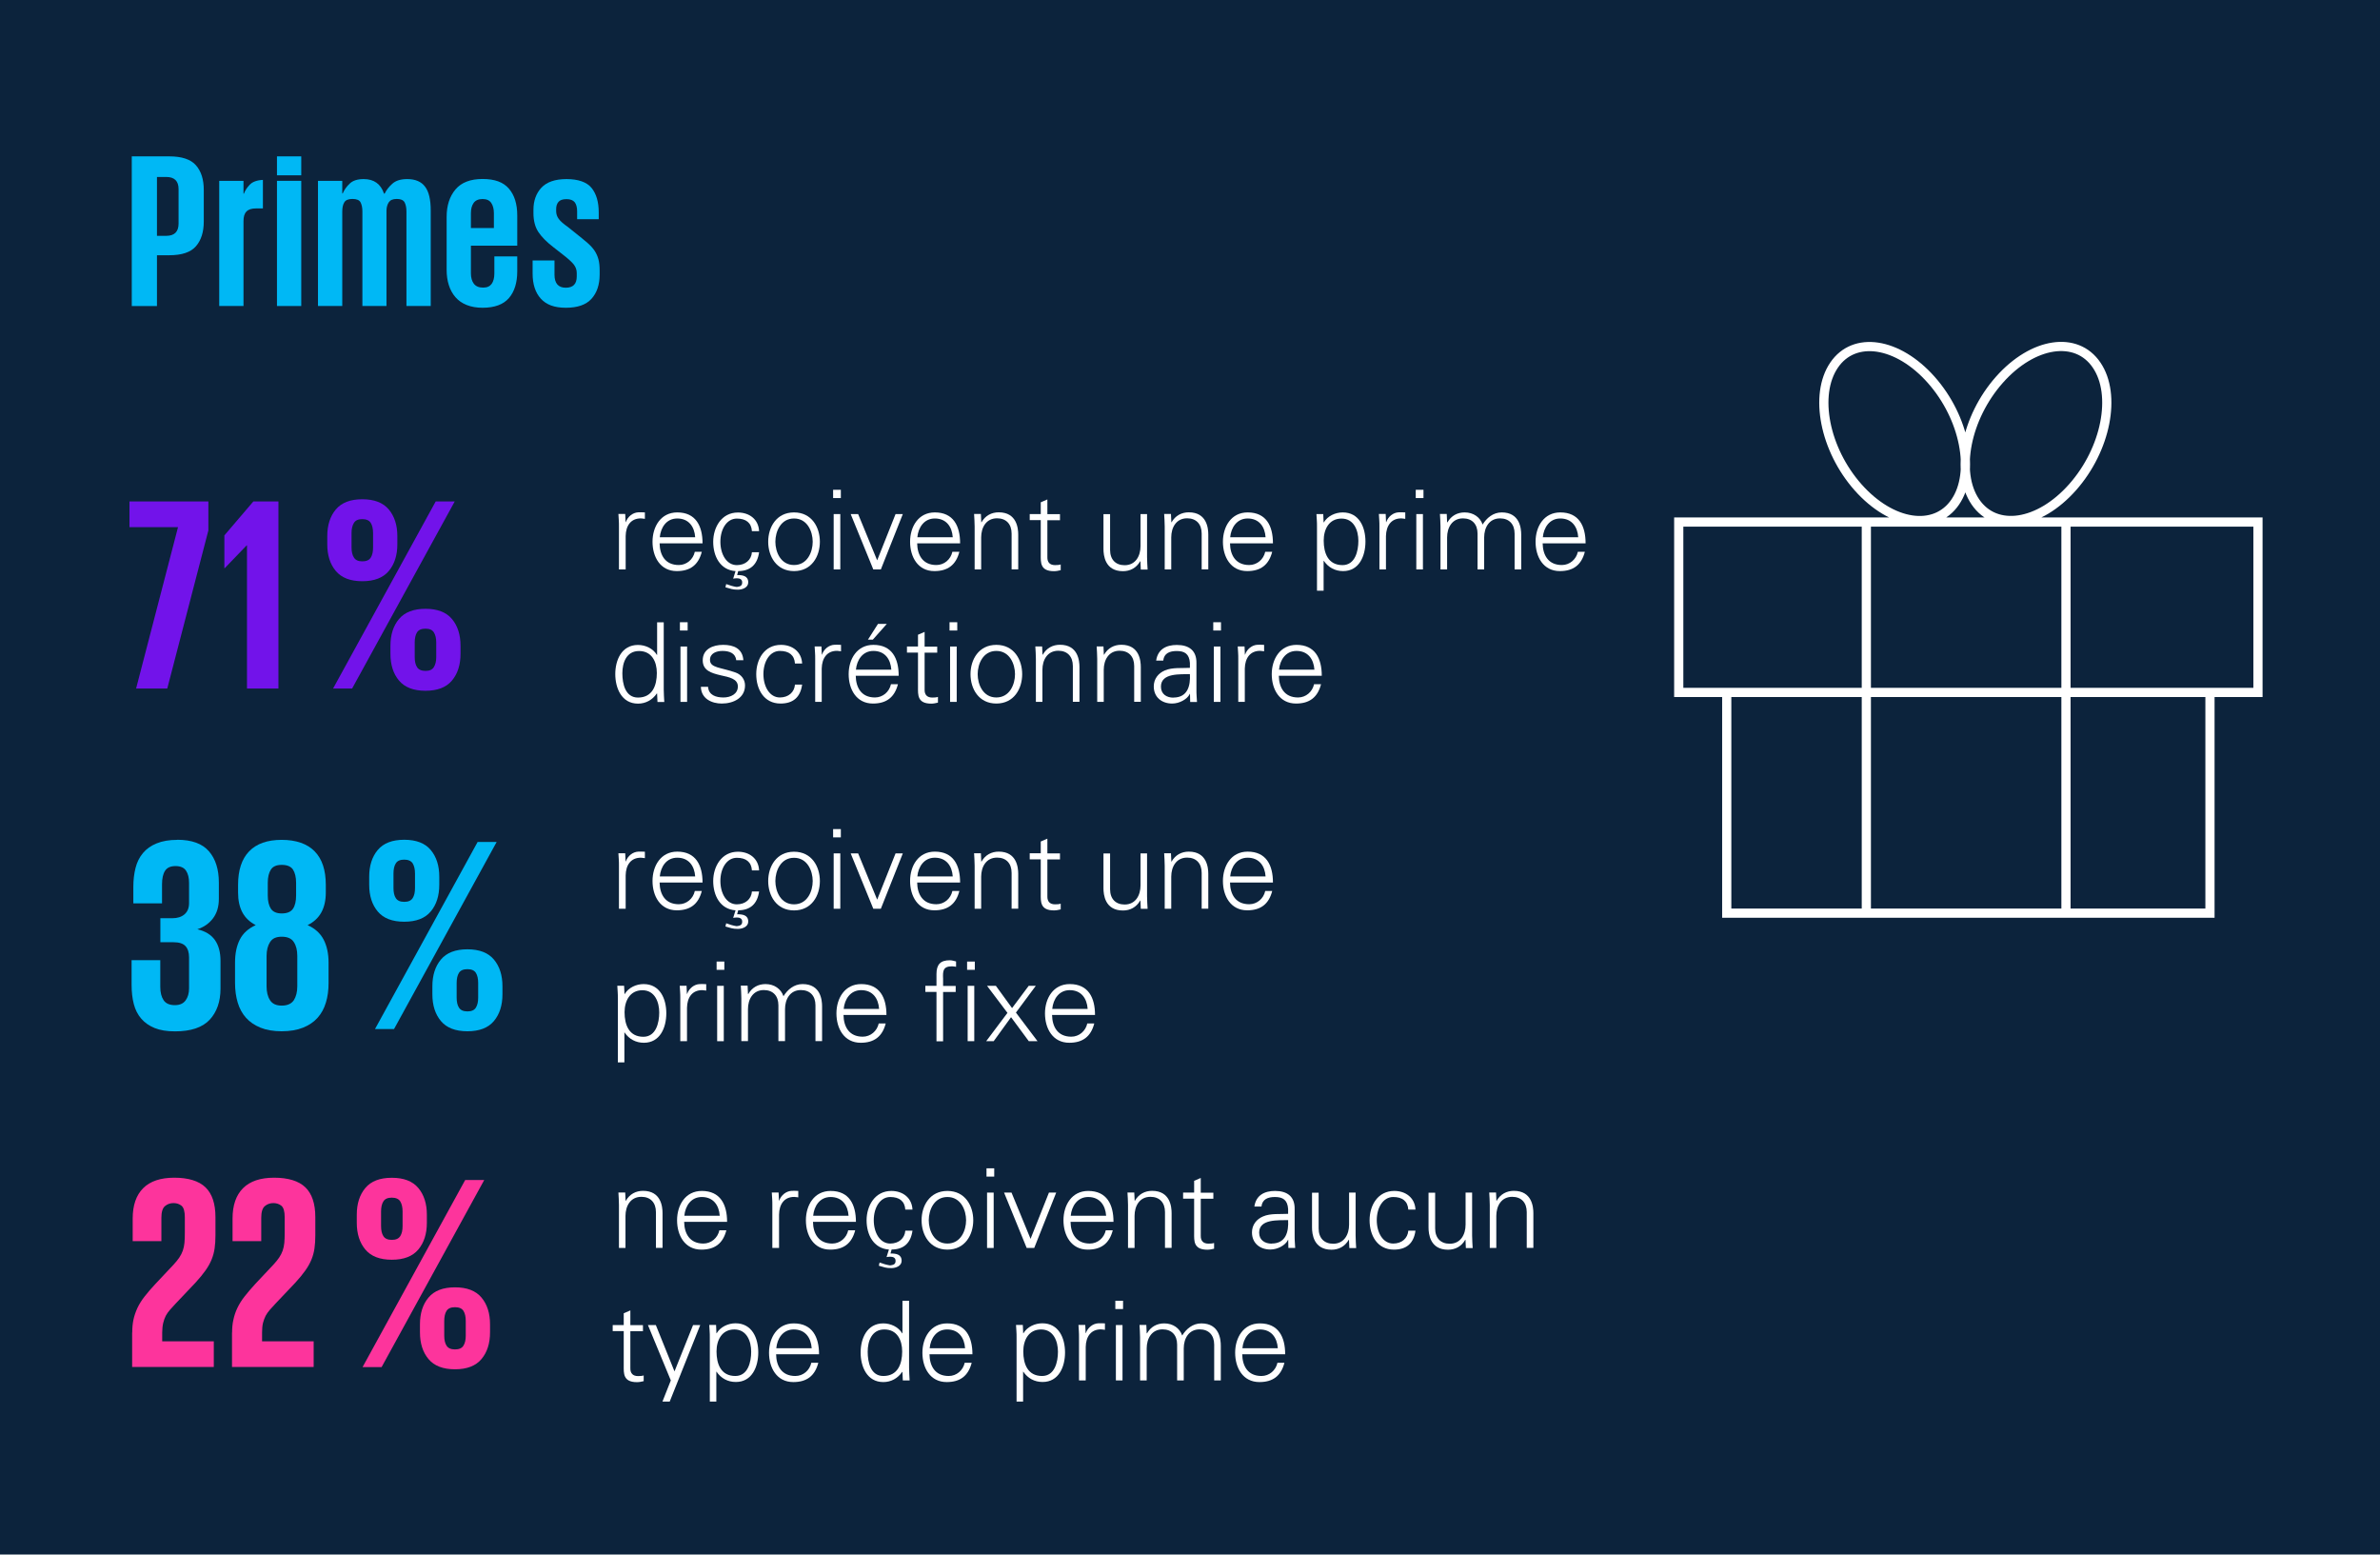 <?xml version="1.0" encoding="UTF-8"?><svg id="Layer_1" xmlns="http://www.w3.org/2000/svg" viewBox="0 0 258.82 169.01"><defs><style>.cls-1{fill:#fff;}.cls-2{fill:none;stroke:#fff;stroke-miterlimit:10;}.cls-3{fill:#00b8f5;}.cls-4{fill:#fd349c;}.cls-5{fill:#7213ea;}.cls-6{fill:#0c233c;}</style></defs><rect class="cls-6" x="-6.51" y="-3.57" width="271.85" height="176.82"/><path class="cls-3" d="m14.33,17h4.06c1.38,0,2.35.32,2.92.97.57.65.85,1.54.85,2.68v3.43c0,1.14-.28,2.03-.85,2.69-.57.66-1.54.98-2.92.98h-1.32v5.52h-2.74v-16.27Zm2.74,2.23v6.41h1.01c.9,0,1.34-.45,1.34-1.34v-3.74c0-.88-.45-1.32-1.34-1.32h-1.01Z"/><path class="cls-3" d="m28.58,22.66h-.74c-.48,0-.83.11-1.04.34-.22.22-.32.57-.32,1.03v9.24h-2.64v-13.61h2.64v1.39h.05c.11-.32.32-.64.62-.96.3-.32.78-.5,1.44-.53v3.1Z"/><path class="cls-3" d="m30.12,17h2.64v2.06h-2.64v-2.06Zm0,2.66h2.64v13.61h-2.64v-13.61Z"/><path class="cls-3" d="m39.41,23c0-.42-.07-.75-.2-1s-.43-.37-.88-.37-.74.12-.89.37-.22.58-.22,1v10.27h-2.64v-13.61h2.64v1.37h.05c.16-.38.41-.74.76-1.07.34-.33.85-.49,1.52-.49,1.12,0,1.86.53,2.21,1.58h.07c.18-.38.46-.74.84-1.08.38-.34.92-.5,1.61-.5.88,0,1.53.27,1.94.82.42.54.62,1.41.62,2.59v10.39h-2.64v-10.27c0-.42-.07-.75-.2-1-.14-.25-.42-.37-.85-.37s-.7.12-.86.35c-.16.23-.25.53-.26.9v10.39h-2.62v-10.27Z"/><path class="cls-3" d="m56.25,27.89v1.61c0,1.23-.3,2.2-.9,2.9-.6.7-1.56,1.06-2.87,1.06-.66,0-1.23-.1-1.73-.3-.5-.2-.9-.48-1.22-.85-.32-.37-.56-.8-.72-1.31-.16-.5-.24-1.06-.24-1.67v-5.74c0-1.23.32-2.23.96-2.99.64-.76,1.62-1.14,2.95-1.14s2.27.35,2.87,1.06c.6.7.9,1.67.9,2.9v3.29h-5.04v3.02c0,.46.11.84.32,1.12.22.28.55.42,1,.42s.74-.14.94-.41c.19-.27.29-.65.29-1.13v-1.85h2.5Zm-5.04-3.1h2.5v-1.61c0-.46-.1-.84-.29-1.12-.19-.28-.5-.42-.94-.42s-.77.14-.97.42c-.2.28-.3.65-.3,1.12v1.61Z"/><path class="cls-3" d="m65.21,29.86c0,1.1-.3,1.98-.89,2.63-.59.65-1.52.97-2.78.97s-2.12-.33-2.72-.98c-.6-.66-.9-1.57-.9-2.74v-1.42h2.38v1.54c0,.94.41,1.42,1.22,1.42s1.2-.41,1.2-1.22v-.38c0-.34-.11-.64-.32-.92-.22-.28-.63-.65-1.24-1.12l-1.01-.79c-.7-.54-1.24-1.08-1.6-1.62s-.54-1.23-.54-2.08v-.34c0-.98.29-1.78.86-2.4.58-.62,1.49-.94,2.74-.94s2.2.32,2.72.96c.52.64.78,1.53.78,2.66v.74h-2.35v-.86c0-.43-.09-.76-.26-.98-.18-.22-.47-.34-.89-.34s-.71.1-.88.3c-.17.2-.25.46-.25.78v.22c0,.32.1.61.29.86.19.26.52.54.98.86l.96.77c.46.37.86.69,1.18.97.32.28.58.56.77.85.19.29.33.6.42.94.09.34.13.74.13,1.2v.46Z"/><path class="cls-5" d="m14.08,54.52h8.58v3.15l-4.47,17.19h-3.39l4.56-17.55h-5.28v-2.79Z"/><path class="cls-5" d="m30.28,54.52v20.34h-3.42v-15.57h-.03l-2.4,2.49h-.03v-3.57l3.15-3.69h2.73Z"/><path class="cls-5" d="m39.4,63.19c-1.3,0-2.26-.37-2.88-1.11-.62-.74-.93-1.71-.93-2.91v-.87c0-1.2.31-2.17.93-2.91.62-.74,1.58-1.11,2.88-1.11s2.26.37,2.88,1.11c.62.74.93,1.71.93,2.91v.87c0,1.2-.31,2.17-.93,2.91-.62.74-1.58,1.11-2.88,1.11Zm10.05-8.67l-11.16,20.34h-2.07l11.16-20.34h2.07Zm-10.05,6.51c.44,0,.75-.13.92-.41.17-.27.25-.63.25-1.09v-1.59c0-.46-.09-.83-.25-1.09-.17-.27-.48-.41-.92-.41s-.74.13-.91.41c-.17.27-.26.63-.26,1.09v1.59c0,.46.09.83.26,1.09.17.27.47.41.91.41Zm6.87,14.07c-1.3,0-2.26-.37-2.88-1.11-.62-.74-.93-1.71-.93-2.91v-.87c0-1.2.31-2.17.93-2.91.62-.74,1.58-1.11,2.88-1.11s2.26.37,2.88,1.11c.62.74.93,1.71.93,2.91v.87c0,1.2-.31,2.17-.93,2.91-.62.74-1.58,1.11-2.88,1.11Zm0-2.16c.44,0,.74-.13.91-.41.17-.27.26-.63.26-1.09v-1.59c0-.46-.09-.83-.26-1.1-.17-.27-.47-.4-.91-.4s-.75.13-.92.4c-.17.27-.25.64-.25,1.1v1.59c0,.46.08.83.25,1.09.17.27.48.41.92.41Z"/><path class="cls-3" d="m19.27,91.3c1.58,0,2.73.42,3.45,1.25s1.08,1.96,1.08,3.41v1.77c0,.86-.22,1.57-.65,2.13-.43.56-1,.95-1.69,1.17.86.2,1.5.59,1.91,1.17.41.58.61,1.34.61,2.28v3c0,1.42-.4,2.55-1.18,3.39-.79.84-2.04,1.26-3.77,1.26-.88,0-1.62-.12-2.21-.36s-1.08-.58-1.46-1.02c-.38-.44-.65-.97-.81-1.59-.16-.62-.24-1.32-.24-2.1v-2.67h3.12v2.91c0,.6.12,1.08.36,1.44.24.36.65.54,1.23.54.52,0,.91-.17,1.16-.51.25-.34.38-.78.38-1.32v-3.36c0-.54-.13-.95-.39-1.23-.26-.28-.69-.42-1.29-.42h-1.44v-2.61h1.29c.56,0,1-.14,1.33-.42.33-.28.5-.69.5-1.23v-2.19c0-.56-.11-1-.33-1.33s-.6-.5-1.14-.5-.92.17-1.14.51c-.22.34-.33.83-.33,1.47v2.07h-3.12v-1.8c0-.74.08-1.42.24-2.05.16-.63.43-1.17.81-1.62s.87-.8,1.49-1.05c.61-.25,1.35-.38,2.23-.38Z"/><path class="cls-3" d="m30.64,112.12c-.9,0-1.67-.13-2.31-.39s-1.17-.62-1.58-1.08c-.41-.46-.71-1.01-.9-1.65-.19-.64-.29-1.35-.29-2.13v-2.22c0-.98.17-1.81.52-2.5.35-.69.93-1.21,1.73-1.57-.66-.34-1.15-.81-1.46-1.4-.31-.59-.46-1.3-.46-2.14v-.84c0-1.6.4-2.81,1.2-3.64.8-.83,1.98-1.25,3.54-1.25s2.78.42,3.59,1.25c.81.83,1.21,2.04,1.21,3.64v.84c0,1.72-.66,2.9-1.98,3.54.8.36,1.38.88,1.74,1.57.36.69.54,1.53.54,2.5v2.22c0,.78-.09,1.49-.29,2.13-.19.64-.49,1.19-.9,1.65-.41.46-.94.82-1.59,1.08-.65.26-1.43.39-2.33.39Zm0-2.79c.62,0,1.05-.2,1.31-.58.25-.39.38-.9.38-1.52v-3.3c0-.62-.12-1.12-.38-1.51-.25-.39-.69-.58-1.31-.58s-1.02.19-1.27.58c-.25.39-.38.9-.38,1.51v3.3c0,.62.12,1.12.38,1.52.25.39.67.58,1.27.58Zm0-10.02c.58,0,.99-.17,1.22-.51.23-.34.34-.82.34-1.44v-1.38c0-.62-.12-1.1-.34-1.44-.23-.34-.64-.51-1.22-.51s-.96.17-1.18.51-.34.82-.34,1.44v1.38c0,.62.12,1.1.34,1.44.23.34.62.51,1.18.51Z"/><path class="cls-3" d="m43.96,100.21c-1.3,0-2.26-.37-2.88-1.11-.62-.74-.93-1.71-.93-2.91v-.87c0-1.2.31-2.17.93-2.91.62-.74,1.58-1.11,2.88-1.11s2.26.37,2.88,1.11.93,1.71.93,2.91v.87c0,1.2-.31,2.17-.93,2.91-.62.74-1.58,1.11-2.88,1.11Zm10.05-8.67l-11.16,20.34h-2.07l11.16-20.34h2.07Zm-10.05,6.51c.44,0,.74-.13.92-.41.17-.27.25-.63.25-1.09v-1.59c0-.46-.09-.83-.25-1.09-.17-.27-.48-.41-.92-.41s-.75.13-.92.41c-.17.27-.25.63-.25,1.09v1.59c0,.46.08.83.25,1.09.17.27.47.41.92.41Zm6.87,14.07c-1.3,0-2.26-.37-2.88-1.11-.62-.74-.93-1.71-.93-2.91v-.87c0-1.2.31-2.17.93-2.91.62-.74,1.58-1.11,2.88-1.11s2.26.37,2.88,1.11c.62.74.93,1.71.93,2.91v.87c0,1.2-.31,2.17-.93,2.91-.62.74-1.58,1.11-2.88,1.11Zm0-2.16c.44,0,.75-.13.92-.41.17-.27.25-.63.25-1.09v-1.59c0-.46-.08-.83-.25-1.1-.17-.27-.48-.4-.92-.4s-.75.13-.92.4c-.17.27-.25.64-.25,1.1v1.59c0,.46.08.83.25,1.09.17.27.47.41.92.41Z"/><path class="cls-4" d="m14.38,144.88c0-.5.04-.96.13-1.39.09-.43.24-.86.43-1.28.2-.42.46-.84.79-1.26s.72-.88,1.19-1.38l1.92-2.04c.28-.3.5-.57.66-.81s.29-.49.38-.75c.09-.26.15-.54.18-.85.03-.31.04-.68.04-1.1v-1.68c0-.64-.12-1.05-.36-1.25-.24-.19-.53-.29-.87-.29-.36,0-.67.11-.93.33-.26.22-.39.64-.39,1.26v2.55h-3.12v-2.46c0-1.44.38-2.54,1.14-3.3s1.89-1.14,3.39-1.14,2.67.35,3.39,1.05c.72.7,1.08,1.78,1.08,3.24v1.98c0,.52-.03.99-.09,1.41s-.17.83-.33,1.22c-.16.39-.38.79-.66,1.18-.28.4-.64.84-1.08,1.32l-2.19,2.31c-.22.24-.42.46-.6.66-.18.2-.33.42-.45.64-.12.23-.21.49-.28.78-.07.29-.11.64-.11,1.04v.96h5.61v2.79h-8.88v-3.75Z"/><path class="cls-4" d="m25.24,144.88c0-.5.04-.96.14-1.39.09-.43.23-.86.43-1.28s.46-.84.79-1.26.72-.88,1.18-1.38l1.92-2.04c.28-.3.5-.57.66-.81s.29-.49.38-.75c.09-.26.15-.54.18-.85.03-.31.04-.68.04-1.1v-1.68c0-.64-.12-1.05-.36-1.25-.24-.19-.53-.29-.87-.29-.36,0-.67.11-.93.33-.26.22-.39.64-.39,1.26v2.55h-3.12v-2.46c0-1.44.38-2.54,1.14-3.3.76-.76,1.89-1.14,3.39-1.14s2.67.35,3.39,1.05c.72.7,1.08,1.78,1.08,3.24v1.98c0,.52-.03.99-.09,1.41-.06.42-.17.83-.33,1.22-.16.39-.38.79-.66,1.18-.28.4-.64.84-1.08,1.32l-2.19,2.31c-.22.24-.42.46-.6.66s-.33.42-.45.64c-.12.23-.21.49-.29.78-.07.29-.1.64-.1,1.04v.96h5.61v2.79h-8.88v-3.75Z"/><path class="cls-4" d="m42.61,136.96c-1.3,0-2.26-.37-2.88-1.11-.62-.74-.93-1.71-.93-2.91v-.87c0-1.2.31-2.17.93-2.91.62-.74,1.58-1.11,2.88-1.11s2.26.37,2.88,1.11.93,1.71.93,2.91v.87c0,1.2-.31,2.17-.93,2.91-.62.74-1.58,1.11-2.88,1.11Zm10.05-8.67l-11.16,20.34h-2.07l11.16-20.34h2.07Zm-10.05,6.51c.44,0,.74-.13.92-.41.17-.27.25-.63.25-1.09v-1.59c0-.46-.09-.83-.25-1.09-.17-.27-.48-.41-.92-.41s-.75.13-.92.41c-.17.27-.25.63-.25,1.09v1.59c0,.46.08.83.25,1.09.17.27.47.41.92.41Zm6.87,14.07c-1.3,0-2.26-.37-2.88-1.11-.62-.74-.93-1.71-.93-2.91v-.87c0-1.2.31-2.17.93-2.91.62-.74,1.58-1.11,2.88-1.11s2.26.37,2.88,1.11c.62.74.93,1.71.93,2.91v.87c0,1.2-.31,2.17-.93,2.91-.62.74-1.58,1.11-2.88,1.11Zm0-2.16c.44,0,.75-.13.92-.41.17-.27.25-.63.25-1.09v-1.59c0-.46-.08-.83-.25-1.1-.17-.27-.48-.4-.92-.4s-.75.13-.92.4c-.17.27-.25.64-.25,1.1v1.59c0,.46.08.83.25,1.09.17.27.47.41.92.41Z"/><path class="cls-1" d="m68.03,98.8h-.72v-4.67c.01-.47-.04-.95-.06-1.36h.74l.04.89h.02c.22-.61.76-1.04,1.36-1.07.24-.01.48,0,.72.01v.7c-.14-.01-.3-.05-.44-.05-1.07,0-1.63.77-1.65,1.92v3.62Z"/><path class="cls-1" d="m71.73,95.95c.02,1.28.61,2.36,2.09,2.36.85,0,1.56-.61,1.74-1.44h.76c-.37,1.44-1.27,2.1-2.72,2.1-1.8,0-2.64-1.55-2.64-3.19s.9-3.19,2.69-3.19c2.01,0,2.75,1.47,2.75,3.36h-4.65Zm3.87-.66c-.08-1.16-.71-2.04-1.95-2.04-1.18,0-1.8.98-1.9,2.04h3.85Z"/><path class="cls-1" d="m79,100.39c.35.13.7.24,1.07.3.11.01.41-.05.5-.13.13-.12.14-.22.14-.38,0-.34-.3-.43-.58-.43-.13,0-.26.02-.4.04l.26-.82c-1.67-.11-2.43-1.61-2.43-3.18s.9-3.19,2.69-3.19c1.24,0,2.24.74,2.3,2.03h-.78c-.06-.92-.65-1.37-1.64-1.37-1.1,0-1.79,1.15-1.79,2.52s.68,2.54,1.79,2.54c.94,0,1.58-.58,1.64-1.4h.78c-.19,1.36-.96,2.04-2.27,2.05l-.12.43c.6,0,1.21.08,1.21.8,0,.56-.63.79-1.12.79-.6,0-.79-.1-1.36-.26l.08-.34Z"/><path class="cls-1" d="m89.16,95.79c0,1.58-.89,3.19-2.81,3.19s-2.81-1.61-2.81-3.19.89-3.19,2.81-3.19,2.81,1.61,2.81,3.19Zm-2.81-2.53c-1.45,0-2.03,1.42-2.03,2.53s.58,2.53,2.03,2.53,2.03-1.42,2.03-2.53-.58-2.53-2.03-2.53Z"/><path class="cls-1" d="m91.44,91.04h-.84v-.9h.84v.9Zm-.06,1.74v6.02h-.72v-6.02h.72Z"/><path class="cls-1" d="m93.32,92.78l2.07,5.03,2-5.03h.79l-2.39,6.02h-.82l-2.46-6.02h.79Z"/><path class="cls-1" d="m99.74,95.95c.02,1.28.61,2.36,2.09,2.36.85,0,1.56-.61,1.74-1.44h.76c-.37,1.44-1.27,2.1-2.72,2.1-1.8,0-2.64-1.55-2.64-3.19s.9-3.19,2.69-3.19c2.02,0,2.75,1.47,2.75,3.36h-4.65Zm3.87-.66c-.08-1.16-.71-2.04-1.95-2.04-1.17,0-1.8.98-1.9,2.04h3.85Z"/><path class="cls-1" d="m106.71,98.8h-.72v-4.67c0-.47-.04-.95-.06-1.36h.74l.04.89.02.02c.42-.74,1.1-1.09,1.88-1.09,1.97,0,2.12,1.74,2.12,2.43v3.77h-.72v-3.89c0-1.04-.6-1.66-1.58-1.66-1.19,0-1.73,1-1.73,2.08v3.47Z"/><path class="cls-1" d="m113.18,93.43h-1.2v-.66h1.2v-1.28l.72-.31v1.6h1.37v.66h-1.37v4.03c-.01.55.28.85.83.85.22,0,.43-.01.62-.07v.62c-.23.06-.49.11-.73.11-1.52,0-1.44-.97-1.44-1.79v-3.75Z"/><path class="cls-1" d="m124.02,92.78h.72v4.67c0,.47.04.95.06,1.36h-.74l-.04-.89-.02-.02c-.42.74-1.1,1.09-1.88,1.09-1.97,0-2.12-1.74-2.12-2.43v-3.77h.72v3.89c0,1.04.6,1.66,1.58,1.66,1.19,0,1.73-1,1.73-2.08v-3.47Z"/><path class="cls-1" d="m127.38,98.8h-.72v-4.67c0-.47-.04-.95-.06-1.36h.74l.04.89.02.02c.42-.74,1.1-1.09,1.88-1.09,1.97,0,2.12,1.74,2.12,2.43v3.77h-.72v-3.89c0-1.04-.6-1.66-1.58-1.66-1.19,0-1.73,1-1.73,2.08v3.47Z"/><path class="cls-1" d="m133.76,95.95c.02,1.28.61,2.36,2.09,2.36.85,0,1.56-.61,1.74-1.44h.76c-.37,1.44-1.27,2.1-2.72,2.1-1.8,0-2.64-1.55-2.64-3.19s.9-3.19,2.69-3.19c2.02,0,2.75,1.47,2.75,3.36h-4.65Zm3.87-.66c-.08-1.16-.71-2.04-1.95-2.04-1.17,0-1.8.98-1.9,2.04h3.85Z"/><path class="cls-1" d="m67.91,115.5h-.72v-6.97c.01-.47-.04-.95-.06-1.36h.74l.04.89.02.02c.42-.71,1.26-1.09,2.06-1.09,1.79,0,2.47,1.61,2.47,3.17s-.68,3.21-2.44,3.21c-.88,0-1.61-.4-2.1-1.12h-.02v3.24Zm2.05-2.78c1.38,0,1.73-1.52,1.73-2.64s-.47-2.42-1.83-2.42-1.94,1.16-1.94,2.39c0,1.37.48,2.67,2.05,2.67Z"/><path class="cls-1" d="m74.7,113.2h-.72v-4.67c.01-.47-.04-.95-.06-1.36h.74l.04.89h.02c.22-.61.76-1.04,1.36-1.07.24-.01.48,0,.72.01v.7c-.14-.01-.3-.05-.44-.05-1.07,0-1.63.77-1.65,1.92v3.62Z"/><path class="cls-1" d="m78.77,105.44h-.84v-.9h.84v.9Zm-.06,1.74v6.02h-.72v-6.02h.72Z"/><path class="cls-1" d="m81.35,108.06l.02.02c.42-.74,1.1-1.09,1.88-1.09.95,0,1.69.53,1.95,1.32.44-.71,1.14-1.32,2.08-1.32,1.97,0,2.12,1.74,2.12,2.43v3.77h-.72v-3.89c0-1.04-.6-1.66-1.58-1.66-1.19,0-1.73,1-1.73,2.08v3.47h-.72v-3.89c0-1.04-.6-1.66-1.58-1.66-1.19,0-1.73,1-1.73,2.08v3.47h-.72v-4.67c0-.47-.04-.95-.06-1.36h.74l.04.89Z"/><path class="cls-1" d="m91.73,110.35c.02,1.28.61,2.36,2.09,2.36.85,0,1.56-.61,1.74-1.44h.76c-.37,1.44-1.27,2.1-2.72,2.1-1.8,0-2.64-1.55-2.64-3.19s.9-3.19,2.69-3.19c2.02,0,2.75,1.47,2.75,3.36h-4.65Zm3.87-.66c-.08-1.16-.71-2.04-1.95-2.04-1.17,0-1.8.98-1.9,2.04h3.85Z"/><path class="cls-1" d="m101.84,113.2v-5.36h-1.21v-.66h1.21v-1.28c0-1.03.42-1.5,1.45-1.5.23,0,.47.08.68.13v.58c-.14-.02-.3-.05-.44-.05-.98,0-1.01.49-.97,1.36v.77h1.37v.66h-1.37v5.36h-.72Zm4.17-7.76h-.84v-.9h.84v.9Zm-.06,1.74v6.02h-.72v-6.02h.72Z"/><path class="cls-1" d="m111.88,107.18h.76l-2.16,2.91,2.35,3.11h-.95l-1.93-2.61-1.89,2.61h-.82l.02-.02,2.3-3.06-2.22-2.94h.96l1.76,2.42,1.81-2.42Z"/><path class="cls-1" d="m114.41,110.35c.02,1.28.61,2.36,2.09,2.36.85,0,1.56-.61,1.74-1.44h.76c-.37,1.44-1.27,2.1-2.72,2.1-1.8,0-2.64-1.55-2.64-3.19s.9-3.19,2.69-3.19c2.02,0,2.75,1.47,2.75,3.36h-4.65Zm3.87-.66c-.08-1.16-.71-2.04-1.95-2.04-1.17,0-1.8.98-1.9,2.04h3.85Z"/><path class="cls-1" d="m68.03,135.68h-.72v-4.67c0-.47-.04-.95-.06-1.36h.74l.04.89.02.02c.42-.74,1.1-1.09,1.88-1.09,1.97,0,2.12,1.74,2.12,2.43v3.77h-.72v-3.89c0-1.04-.6-1.66-1.58-1.66-1.19,0-1.73,1-1.73,2.08v3.47Z"/><path class="cls-1" d="m74.4,132.84c.02,1.28.61,2.36,2.09,2.36.85,0,1.56-.61,1.74-1.44h.76c-.37,1.44-1.27,2.1-2.72,2.1-1.8,0-2.64-1.55-2.64-3.19s.9-3.19,2.69-3.19c2.01,0,2.75,1.47,2.75,3.36h-4.65Zm3.87-.66c-.08-1.16-.71-2.04-1.95-2.04-1.18,0-1.8.98-1.9,2.04h3.85Z"/><path class="cls-1" d="m84.71,135.68h-.72v-4.67c.01-.47-.04-.95-.06-1.36h.74l.04.89h.02c.22-.61.76-1.04,1.36-1.07.24-.01.48,0,.72.01v.7c-.14-.01-.3-.05-.44-.05-1.07,0-1.63.77-1.65,1.92v3.62Z"/><path class="cls-1" d="m88.41,132.84c.02,1.28.61,2.36,2.09,2.36.85,0,1.56-.61,1.74-1.44h.76c-.37,1.44-1.27,2.1-2.72,2.1-1.8,0-2.64-1.55-2.64-3.19s.9-3.19,2.69-3.19c2.01,0,2.75,1.47,2.75,3.36h-4.65Zm3.87-.66c-.08-1.16-.71-2.04-1.95-2.04-1.18,0-1.8.98-1.9,2.04h3.85Z"/><path class="cls-1" d="m95.68,137.27c.35.13.7.24,1.07.3.11.01.41-.05.5-.13.13-.12.14-.22.14-.38,0-.34-.3-.43-.58-.43-.13,0-.26.02-.4.04l.26-.82c-1.67-.11-2.43-1.61-2.43-3.18s.9-3.19,2.69-3.19c1.24,0,2.24.74,2.3,2.03h-.78c-.06-.92-.65-1.37-1.64-1.37-1.1,0-1.79,1.15-1.79,2.52s.68,2.54,1.79,2.54c.94,0,1.58-.58,1.64-1.4h.78c-.19,1.36-.96,2.04-2.27,2.05l-.12.43c.6,0,1.21.08,1.21.8,0,.56-.63.79-1.12.79-.6,0-.79-.1-1.36-.26l.08-.34Z"/><path class="cls-1" d="m105.84,132.67c0,1.58-.89,3.19-2.81,3.19s-2.81-1.61-2.81-3.19.89-3.19,2.81-3.19,2.81,1.61,2.81,3.19Zm-2.81-2.53c-1.45,0-2.03,1.42-2.03,2.53s.58,2.53,2.03,2.53,2.03-1.42,2.03-2.53-.58-2.53-2.03-2.53Z"/><path class="cls-1" d="m108.12,127.92h-.84v-.9h.84v.9Zm-.06,1.74v6.02h-.72v-6.02h.72Z"/><path class="cls-1" d="m110,129.66l2.07,5.03,2-5.03h.79l-2.39,6.02h-.82l-2.46-6.02h.79Z"/><path class="cls-1" d="m116.42,132.84c.02,1.28.61,2.36,2.09,2.36.85,0,1.56-.61,1.74-1.44h.76c-.37,1.44-1.27,2.1-2.72,2.1-1.8,0-2.64-1.55-2.64-3.19s.9-3.19,2.69-3.19c2.02,0,2.75,1.47,2.75,3.36h-4.65Zm3.87-.66c-.08-1.16-.71-2.04-1.95-2.04-1.17,0-1.8.98-1.9,2.04h3.85Z"/><path class="cls-1" d="m123.39,135.68h-.72v-4.67c0-.47-.04-.95-.06-1.36h.74l.04.89.02.02c.42-.74,1.1-1.09,1.88-1.09,1.97,0,2.12,1.74,2.12,2.43v3.77h-.72v-3.89c0-1.04-.6-1.66-1.58-1.66-1.19,0-1.73,1-1.73,2.08v3.47Z"/><path class="cls-1" d="m129.86,130.32h-1.2v-.66h1.2v-1.28l.72-.31v1.6h1.37v.66h-1.37v4.03c-.01.55.28.85.83.85.22,0,.43-.01.62-.07v.62c-.23.06-.49.11-.73.11-1.52,0-1.44-.97-1.44-1.79v-3.75Z"/><path class="cls-1" d="m140.08,131.43c-.07-.98-.58-1.29-1.43-1.29-.76,0-1.38.23-1.47,1.04h-.77c.18-1.24,1.1-1.7,2.25-1.7,1.33,0,2.16.61,2.13,1.99v2.85c-.01.47.04.95.06,1.36h-.74l-.02-.89h-.02l-.04.08c-.26.5-1.07.98-1.88.98-1.12,0-2-.68-2-1.86,0-.82.49-1.44,1.21-1.74.8-.35,1.85-.23,2.72-.28v-.55Zm-1.8,3.77c1.57,0,1.87-1.3,1.8-2.55-1.02.04-3.15-.16-3.15,1.36,0,.82.62,1.2,1.36,1.2Z"/><path class="cls-1" d="m146.7,129.66h.72v4.67c0,.47.04.95.06,1.36h-.74l-.04-.89-.02-.02c-.42.74-1.1,1.09-1.88,1.09-1.97,0-2.12-1.74-2.12-2.43v-3.77h.72v3.89c0,1.04.6,1.66,1.58,1.66,1.19,0,1.73-1,1.73-2.08v-3.47Z"/><path class="cls-1" d="m153.15,131.51c-.06-.92-.65-1.37-1.64-1.37-1.1,0-1.79,1.15-1.79,2.52s.68,2.54,1.79,2.54c.94,0,1.58-.58,1.64-1.4h.78c-.19,1.38-.98,2.06-2.35,2.06-1.8,0-2.64-1.55-2.64-3.19s.9-3.19,2.69-3.19c1.23,0,2.24.74,2.3,2.03h-.78Z"/><path class="cls-1" d="m159.37,129.66h.72v4.67c0,.47.04.95.06,1.36h-.74l-.04-.89-.02-.02c-.42.74-1.1,1.09-1.88,1.09-1.97,0-2.12-1.74-2.12-2.43v-3.77h.72v3.89c0,1.04.6,1.66,1.58,1.66,1.19,0,1.73-1,1.73-2.08v-3.47Z"/><path class="cls-1" d="m162.73,135.68h-.72v-4.67c0-.47-.04-.95-.06-1.36h.74l.04.89.02.02c.42-.74,1.1-1.09,1.88-1.09,1.97,0,2.12,1.74,2.12,2.43v3.77h-.72v-3.89c0-1.04-.6-1.66-1.58-1.66-1.19,0-1.73,1-1.73,2.08v3.47Z"/><path class="cls-1" d="m67.83,144.72h-1.2v-.66h1.2v-1.28l.72-.31v1.6h1.37v.66h-1.37v4.03c-.01.55.28.85.83.85.22,0,.43-.01.62-.07v.62c-.23.06-.49.11-.73.11-1.52,0-1.44-.97-1.44-1.79v-3.75Z"/><path class="cls-1" d="m71.32,144.06l2.03,5.04,2.02-5.04h.78l-3.32,8.32h-.79l.91-2.3-2.49-6.02h.88Z"/><path class="cls-1" d="m77.91,152.38h-.72v-6.97c.01-.47-.04-.95-.06-1.36h.74l.04.89.02.02c.42-.71,1.26-1.09,2.06-1.09,1.79,0,2.47,1.61,2.47,3.17s-.68,3.21-2.44,3.21c-.88,0-1.61-.4-2.1-1.12h-.02v3.24Zm2.05-2.78c1.38,0,1.73-1.52,1.73-2.64s-.47-2.42-1.83-2.42-1.94,1.16-1.94,2.39c0,1.37.48,2.67,2.05,2.67Z"/><path class="cls-1" d="m84.4,147.24c.02,1.28.61,2.36,2.09,2.36.85,0,1.56-.61,1.74-1.44h.76c-.37,1.44-1.27,2.1-2.72,2.1-1.8,0-2.64-1.55-2.64-3.19s.9-3.19,2.69-3.19c2.01,0,2.75,1.47,2.75,3.36h-4.65Zm3.87-.66c-.08-1.16-.71-2.04-1.95-2.04-1.18,0-1.8.98-1.9,2.04h3.85Z"/><path class="cls-1" d="m98.14,149.19l-.02-.05c-.49.72-1.22,1.12-2.06,1.12-1.79,0-2.47-1.7-2.47-3.21s.68-3.17,2.47-3.17c.8,0,1.64.38,2.06,1.09l.02-.02v-3.53h.72v7.3c0,.47.04.95.06,1.36h-.74l-.04-.89Zm-1.97-4.65c-1.37,0-1.81,1.27-1.81,2.42s.32,2.64,1.7,2.64c1.57,0,2.05-1.31,2.05-2.67,0-1.22-.54-2.39-1.94-2.39Z"/><path class="cls-1" d="m101.08,147.24c.02,1.28.61,2.36,2.09,2.36.85,0,1.56-.61,1.74-1.44h.76c-.37,1.44-1.27,2.1-2.72,2.1-1.8,0-2.64-1.55-2.64-3.19s.9-3.19,2.69-3.19c2.01,0,2.75,1.47,2.75,3.36h-4.65Zm3.87-.66c-.08-1.16-.71-2.04-1.95-2.04-1.18,0-1.8.98-1.9,2.04h3.85Z"/><path class="cls-1" d="m111.27,152.38h-.72v-6.97c.01-.47-.04-.95-.06-1.36h.74l.04.89.02.02c.42-.71,1.26-1.09,2.06-1.09,1.79,0,2.47,1.61,2.47,3.17s-.68,3.21-2.44,3.21c-.88,0-1.61-.4-2.1-1.12h-.02v3.24Zm2.05-2.78c1.38,0,1.73-1.52,1.73-2.64s-.47-2.42-1.83-2.42-1.94,1.16-1.94,2.39c0,1.37.48,2.67,2.05,2.67Z"/><path class="cls-1" d="m118.06,150.08h-.72v-4.67c.01-.47-.04-.95-.06-1.36h.74l.04.89h.02c.22-.61.76-1.04,1.36-1.07.24-.01.48,0,.72.01v.7c-.14-.01-.3-.05-.44-.05-1.07,0-1.63.77-1.65,1.92v3.62Z"/><path class="cls-1" d="m122.13,142.32h-.84v-.9h.84v.9Zm-.06,1.74v6.02h-.72v-6.02h.72Z"/><path class="cls-1" d="m124.71,144.95l.02.02c.42-.74,1.1-1.09,1.88-1.09.95,0,1.69.53,1.95,1.32.44-.71,1.14-1.32,2.08-1.32,1.97,0,2.12,1.74,2.12,2.43v3.77h-.72v-3.89c0-1.04-.6-1.66-1.58-1.66-1.19,0-1.73,1-1.73,2.08v3.47h-.72v-3.89c0-1.04-.6-1.66-1.58-1.66-1.19,0-1.73,1-1.73,2.08v3.47h-.72v-4.67c0-.47-.04-.95-.06-1.36h.74l.04.89Z"/><path class="cls-1" d="m135.09,147.24c.02,1.28.61,2.36,2.09,2.36.85,0,1.56-.61,1.74-1.44h.76c-.37,1.44-1.27,2.1-2.72,2.1-1.8,0-2.64-1.55-2.64-3.19s.9-3.19,2.69-3.19c2.02,0,2.75,1.47,2.75,3.36h-4.65Zm3.87-.66c-.08-1.16-.71-2.04-1.95-2.04-1.17,0-1.8.98-1.9,2.04h3.85Z"/><path class="cls-2" d="m199.45,39.7c-2.2,3.23-1.03,9.17,2.61,13.28,3.64,4.11,8.37,4.82,10.57,1.6,2.2-3.23,1.03-9.17-2.61-13.28-3.64-4.11-8.38-4.83-10.57-1.6Zm28.55-.01c2.2,3.23,1.03,9.17-2.61,13.28-3.64,4.11-8.37,4.83-10.57,1.6-2.2-3.23-1.03-9.17,2.61-13.28,3.64-4.11,8.38-4.83,10.57-1.6Zm-25.04,59.59v-42.52m21.71,42.52v-42.52m15.66,42.52h-52.55v-24h52.55v24Zm5.22-24h-62.99v-18.52h62.99v18.52Z"/><path class="cls-1" d="m68.03,61.91h-.72v-4.67c.01-.47-.04-.95-.06-1.36h.74l.04.89h.02c.22-.61.76-1.04,1.36-1.07.24-.01.48,0,.72.01v.7c-.14-.01-.3-.05-.44-.05-1.07,0-1.63.77-1.65,1.92v3.62Z"/><path class="cls-1" d="m71.73,59.07c.02,1.28.61,2.36,2.09,2.36.85,0,1.56-.61,1.74-1.44h.76c-.37,1.44-1.27,2.1-2.72,2.1-1.8,0-2.64-1.55-2.64-3.19s.9-3.19,2.69-3.19c2.01,0,2.75,1.47,2.75,3.36h-4.65Zm3.87-.66c-.08-1.16-.71-2.04-1.95-2.04-1.18,0-1.8.98-1.9,2.04h3.85Z"/><path class="cls-1" d="m79,63.51c.35.13.7.24,1.07.3.11.01.41-.05.5-.13.13-.12.14-.22.14-.38,0-.34-.3-.43-.58-.43-.13,0-.26.02-.4.04l.26-.82c-1.67-.11-2.43-1.61-2.43-3.18s.9-3.19,2.69-3.19c1.24,0,2.24.74,2.3,2.03h-.78c-.06-.92-.65-1.37-1.64-1.37-1.1,0-1.79,1.15-1.79,2.52s.68,2.54,1.79,2.54c.94,0,1.58-.58,1.64-1.4h.78c-.19,1.36-.96,2.04-2.27,2.05l-.12.43c.6,0,1.21.08,1.21.8,0,.56-.63.79-1.12.79-.6,0-.79-.1-1.36-.26l.08-.34Z"/><path class="cls-1" d="m89.16,58.9c0,1.58-.89,3.19-2.81,3.19s-2.81-1.61-2.81-3.19.89-3.19,2.81-3.19,2.81,1.61,2.81,3.19Zm-2.81-2.53c-1.45,0-2.03,1.42-2.03,2.53s.58,2.53,2.03,2.53,2.03-1.42,2.03-2.53-.58-2.53-2.03-2.53Z"/><path class="cls-1" d="m91.44,54.15h-.84v-.9h.84v.9Zm-.06,1.74v6.02h-.72v-6.02h.72Z"/><path class="cls-1" d="m93.32,55.89l2.07,5.03,2-5.03h.79l-2.39,6.02h-.82l-2.46-6.02h.79Z"/><path class="cls-1" d="m99.74,59.07c.02,1.28.61,2.36,2.09,2.36.85,0,1.56-.61,1.74-1.44h.76c-.37,1.44-1.27,2.1-2.72,2.1-1.8,0-2.64-1.55-2.64-3.19s.9-3.19,2.69-3.19c2.02,0,2.75,1.47,2.75,3.36h-4.65Zm3.87-.66c-.08-1.16-.71-2.04-1.95-2.04-1.17,0-1.8.98-1.9,2.04h3.85Z"/><path class="cls-1" d="m106.71,61.91h-.72v-4.67c0-.47-.04-.95-.06-1.36h.74l.04.89.02.02c.42-.74,1.1-1.09,1.88-1.09,1.97,0,2.12,1.74,2.12,2.43v3.77h-.72v-3.89c0-1.04-.6-1.66-1.58-1.66-1.19,0-1.73,1-1.73,2.08v3.47Z"/><path class="cls-1" d="m113.18,56.55h-1.2v-.66h1.2v-1.28l.72-.31v1.6h1.37v.66h-1.37v4.03c-.01.55.28.85.83.85.22,0,.43-.01.62-.07v.62c-.23.06-.49.11-.73.11-1.52,0-1.44-.97-1.44-1.79v-3.75Z"/><path class="cls-1" d="m124.02,55.89h.72v4.67c0,.47.04.95.06,1.36h-.74l-.04-.89-.02-.02c-.42.74-1.1,1.09-1.88,1.09-1.97,0-2.12-1.74-2.12-2.43v-3.77h.72v3.89c0,1.04.6,1.66,1.58,1.66,1.19,0,1.73-1,1.73-2.08v-3.47Z"/><path class="cls-1" d="m127.38,61.91h-.72v-4.67c0-.47-.04-.95-.06-1.36h.74l.04.89.02.02c.42-.74,1.1-1.09,1.88-1.09,1.97,0,2.12,1.74,2.12,2.43v3.77h-.72v-3.89c0-1.04-.6-1.66-1.58-1.66-1.19,0-1.73,1-1.73,2.08v3.47Z"/><path class="cls-1" d="m133.76,59.07c.02,1.28.61,2.36,2.09,2.36.85,0,1.56-.61,1.74-1.44h.76c-.37,1.44-1.27,2.1-2.72,2.1-1.8,0-2.64-1.55-2.64-3.19s.9-3.19,2.69-3.19c2.02,0,2.75,1.47,2.75,3.36h-4.65Zm3.87-.66c-.08-1.16-.71-2.04-1.95-2.04-1.17,0-1.8.98-1.9,2.04h3.85Z"/><path class="cls-1" d="m143.94,64.22h-.72v-6.97c.01-.47-.04-.95-.06-1.36h.74l.04.89.02.02c.42-.71,1.26-1.09,2.06-1.09,1.79,0,2.47,1.61,2.47,3.17s-.68,3.21-2.43,3.21c-.88,0-1.61-.4-2.1-1.12h-.02v3.24Zm2.05-2.78c1.38,0,1.73-1.52,1.73-2.64s-.47-2.42-1.83-2.42-1.94,1.16-1.94,2.39c0,1.37.48,2.67,2.05,2.67Z"/><path class="cls-1" d="m150.73,61.91h-.72v-4.67c.01-.47-.04-.95-.06-1.36h.74l.04.89h.02c.21-.61.75-1.04,1.35-1.07.24-.01.48,0,.72.01v.7c-.14-.01-.3-.05-.44-.05-1.07,0-1.63.77-1.66,1.92v3.62Z"/><path class="cls-1" d="m154.8,54.15h-.84v-.9h.84v.9Zm-.06,1.74v6.02h-.72v-6.02h.72Z"/><path class="cls-1" d="m157.38,56.78l.02.02c.42-.74,1.1-1.09,1.88-1.09.95,0,1.69.53,1.95,1.32.44-.71,1.14-1.32,2.08-1.32,1.97,0,2.12,1.74,2.12,2.43v3.77h-.72v-3.89c0-1.04-.6-1.66-1.58-1.66-1.19,0-1.73,1-1.73,2.08v3.47h-.72v-3.89c0-1.04-.6-1.66-1.58-1.66-1.19,0-1.73,1-1.73,2.08v3.47h-.72v-4.67c0-.47-.04-.95-.06-1.36h.74l.04.89Z"/><path class="cls-1" d="m167.76,59.07c.02,1.28.61,2.36,2.09,2.36.85,0,1.56-.61,1.74-1.44h.76c-.37,1.44-1.27,2.1-2.72,2.1-1.8,0-2.64-1.55-2.64-3.19s.9-3.19,2.69-3.19c2.02,0,2.75,1.47,2.75,3.36h-4.65Zm3.87-.66c-.08-1.16-.71-2.04-1.95-2.04-1.17,0-1.8.98-1.9,2.04h3.85Z"/><path class="cls-1" d="m71.46,75.43l-.02-.05c-.49.72-1.22,1.12-2.06,1.12-1.79,0-2.47-1.7-2.47-3.21s.68-3.17,2.47-3.17c.8,0,1.64.38,2.06,1.09l.02-.02v-3.53h.72v7.3c0,.47.04.95.06,1.36h-.74l-.04-.89Zm-1.97-4.65c-1.37,0-1.81,1.27-1.81,2.42s.32,2.64,1.7,2.64c1.57,0,2.05-1.31,2.05-2.67,0-1.22-.54-2.39-1.94-2.39Z"/><path class="cls-1" d="m74.78,68.55h-.84v-.9h.84v.9Zm-.06,1.74v6.02h-.72v-6.02h.72Z"/><path class="cls-1" d="m78.65,70.11c1.14,0,2.1.4,2.19,1.67h-.78c-.07-.76-.74-1.01-1.49-1.01-.67,0-1.36.26-1.36.97,0,.89,1.16.8,2.79,1.38.62.22,1.02.76,1.02,1.4,0,1.36-1.26,1.97-2.53,1.97-1.04,0-2.24-.49-2.27-1.82h.78c.06.9.85,1.16,1.67,1.16.77,0,1.57-.36,1.57-1.2s-.95-1.01-1.91-1.22c-.95-.23-1.91-.5-1.91-1.62,0-1.25,1.15-1.68,2.21-1.68Z"/><path class="cls-1" d="m86.45,72.14c-.06-.92-.65-1.37-1.64-1.37-1.1,0-1.79,1.15-1.79,2.52s.68,2.54,1.79,2.54c.94,0,1.58-.58,1.64-1.4h.78c-.19,1.38-.98,2.06-2.35,2.06-1.8,0-2.64-1.55-2.64-3.19s.9-3.19,2.69-3.19c1.23,0,2.24.74,2.3,2.03h-.78Z"/><path class="cls-1" d="m89.37,76.31h-.72v-4.67c.01-.47-.04-.95-.06-1.36h.74l.04.89h.02c.21-.61.75-1.04,1.35-1.07.24-.01.48,0,.72.01v.7c-.14-.01-.3-.05-.44-.05-1.07,0-1.63.77-1.66,1.92v3.62Z"/><path class="cls-1" d="m93.06,73.47c.02,1.28.61,2.36,2.09,2.36.85,0,1.56-.61,1.74-1.44h.76c-.37,1.44-1.27,2.1-2.72,2.1-1.8,0-2.64-1.55-2.64-3.19s.9-3.19,2.69-3.19c2.02,0,2.75,1.47,2.75,3.36h-4.65Zm3.87-.66c-.08-1.16-.71-2.04-1.95-2.04-1.17,0-1.8.98-1.9,2.04h3.85Zm-.49-4.98l-1.52,1.71h-.53l1.09-1.71h.96Z"/><path class="cls-1" d="m99.83,70.95h-1.2v-.66h1.2v-1.28l.72-.31v1.6h1.37v.66h-1.37v4.03c-.01.55.28.85.83.85.22,0,.43-.01.62-.07v.62c-.23.06-.49.11-.73.11-1.52,0-1.44-.97-1.44-1.79v-3.75Z"/><path class="cls-1" d="m104.1,68.55h-.84v-.9h.84v.9Zm-.06,1.74v6.02h-.72v-6.02h.72Z"/><path class="cls-1" d="m111.16,73.3c0,1.58-.89,3.19-2.81,3.19s-2.81-1.61-2.81-3.19.89-3.19,2.81-3.19,2.81,1.61,2.81,3.19Zm-2.81-2.53c-1.45,0-2.03,1.42-2.03,2.53s.58,2.53,2.03,2.53,2.03-1.42,2.03-2.53-.58-2.53-2.03-2.53Z"/><path class="cls-1" d="m113.37,76.31h-.72v-4.67c0-.47-.04-.95-.06-1.36h.74l.04.89.02.02c.42-.74,1.1-1.09,1.88-1.09,1.97,0,2.12,1.74,2.12,2.43v3.77h-.72v-3.89c0-1.04-.6-1.66-1.58-1.66-1.19,0-1.73,1-1.73,2.08v3.47Z"/><path class="cls-1" d="m120.04,76.31h-.72v-4.67c0-.47-.04-.95-.06-1.36h.74l.04.89.02.02c.42-.74,1.1-1.09,1.88-1.09,1.97,0,2.12,1.74,2.12,2.43v3.77h-.72v-3.89c0-1.04-.6-1.66-1.58-1.66-1.19,0-1.73,1-1.73,2.08v3.47Z"/><path class="cls-1" d="m129.4,72.07c-.07-.98-.58-1.29-1.43-1.29-.76,0-1.38.23-1.47,1.04h-.77c.18-1.24,1.1-1.7,2.25-1.7,1.33,0,2.16.61,2.13,1.99v2.85c-.01.47.04.95.06,1.36h-.74l-.02-.89h-.02l-.04.08c-.26.5-1.07.98-1.88.98-1.12,0-2-.68-2-1.86,0-.82.49-1.44,1.21-1.74.8-.35,1.85-.23,2.72-.28v-.55Zm-1.8,3.77c1.57,0,1.87-1.3,1.8-2.55-1.02.04-3.15-.16-3.15,1.36,0,.82.62,1.2,1.36,1.2Z"/><path class="cls-1" d="m132.78,68.55h-.84v-.9h.84v.9Zm-.06,1.74v6.02h-.72v-6.02h.72Z"/><path class="cls-1" d="m135.38,76.31h-.72v-4.67c.01-.47-.04-.95-.06-1.36h.74l.04.89h.02c.21-.61.75-1.04,1.35-1.07.24-.01.48,0,.72.01v.7c-.14-.01-.3-.05-.44-.05-1.07,0-1.63.77-1.66,1.92v3.62Z"/><path class="cls-1" d="m139.07,73.47c.02,1.28.61,2.36,2.09,2.36.85,0,1.56-.61,1.74-1.44h.76c-.37,1.44-1.27,2.1-2.72,2.1-1.8,0-2.64-1.55-2.64-3.19s.9-3.19,2.69-3.19c2.02,0,2.75,1.47,2.75,3.36h-4.65Zm3.87-.66c-.08-1.16-.71-2.04-1.95-2.04-1.17,0-1.8.98-1.9,2.04h3.85Z"/></svg>